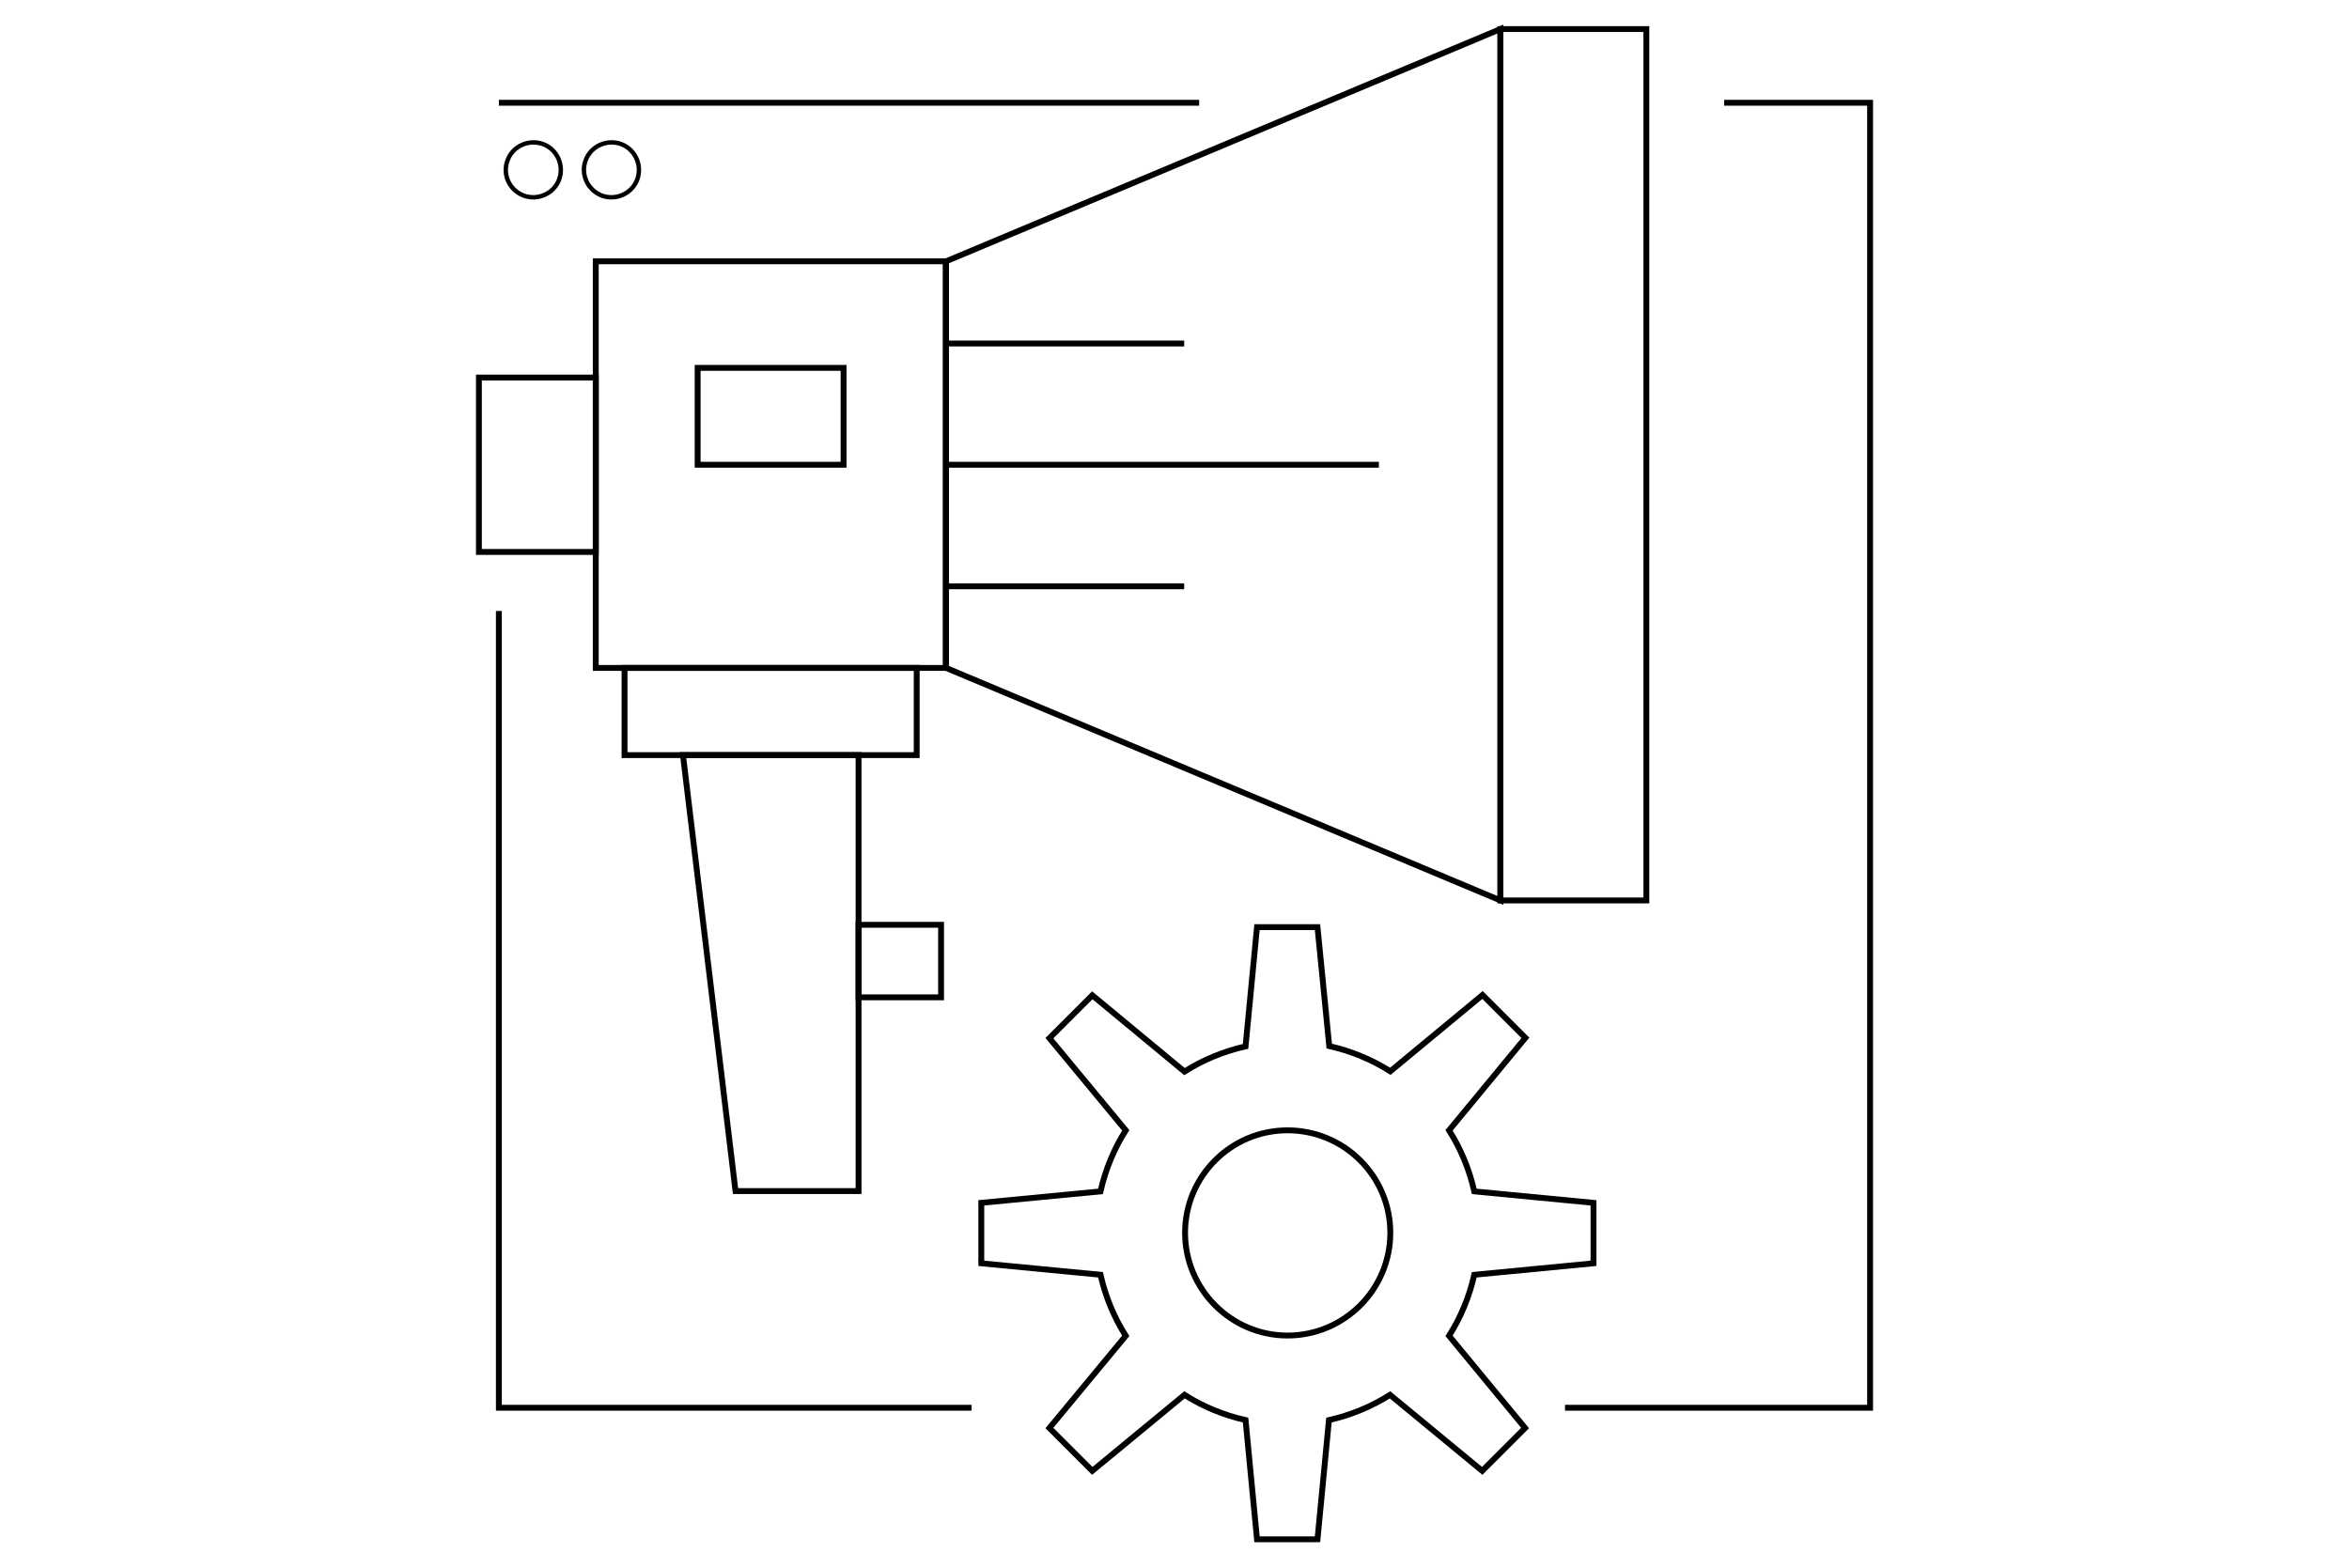 <?xml version="1.0" encoding="utf-8"?>
<!-- Generator: Adobe Illustrator 27.2.0, SVG Export Plug-In . SVG Version: 6.00 Build 0)  -->
<svg version="1.1" xmlns="http://www.w3.org/2000/svg" xmlns:xlink="http://www.w3.org/1999/xlink" x="0px" y="0px"
	 viewBox="0 0 800 534" style="enable-background:new 0 0 800 534;" xml:space="preserve">
<style type="text/css">
	.st0{display:none;}
	.st1{display:inline;fill:#131313;}
	.st2{fill:none;stroke:#000000;stroke-width:2;stroke-miterlimit:10;}
	.st3{fill:none;stroke:#000000;stroke-width:1.5;stroke-miterlimit:10;}
</style>
<g id="Layer_1" class="st0">
	<path class="st1" d="M463.6,233.4c2.9,0,5.1-2.3,5.1-5.1V104.7c0-2.8-2.3-5.2-5.1-5.2s-5.1,2.3-5.1,5.2v123.6
		C458.5,231.1,460.8,233.4,463.6,233.4z"/>
	<path class="st1" d="M441.5,198.1c2.8,0,5.1-2.3,5.1-5.1V140c0-2.8-2.3-5.1-5.1-5.1s-5.1,2.3-5.1,5.1V193
		C436.4,195.8,438.7,198.1,441.5,198.1z"/>
	<path class="st1" d="M419.5,184.9c2.8,0,5.1-2.3,5.1-5.1v-26.5c0-2.8-2.3-5.1-5.1-5.1s-5.1,2.3-5.1,5.1v26.5
		C414.3,182.6,416.6,184.9,419.5,184.9z"/>
	<path class="st1" d="M279,162.8h51.5c2.9,0,5.1-2.3,5.1-5.1s-2.3-5.1-5.1-5.1H279c-2.8,0-5.1,2.3-5.1,5.1S276.2,162.8,279,162.8z"
		/>
	<path class="st1" d="M279,147.4h51.5c2.9,0,5.1-2.3,5.1-5.1s-2.3-5.1-5.1-5.1H279c-2.8,0-5.1,2.3-5.1,5.1S276.2,147.4,279,147.4z"
		/>
	<path class="st1" d="M279,131.9h51.5c2.9,0,5.1-2.3,5.1-5.2s-2.3-5.1-5.1-5.1H279c-2.8,0-5.1,2.3-5.1,5.1
		C273.9,129.6,276.2,131.9,279,131.9z"/>
	<path class="st1" d="M279,178.3h51.5c2.9,0,5.1-2.3,5.1-5.1s-2.3-5.1-5.1-5.1H279c-2.8,0-5.1,2.3-5.1,5.1S276.2,178.3,279,178.3z"
		/>
	<path class="st1" d="M279,193.7h51.5c2.9,0,5.1-2.3,5.1-5.1s-2.3-5.1-5.1-5.1H279c-2.8,0-5.1,2.3-5.1,5.1S276.2,193.7,279,193.7z"
		/>
	<path class="st1" d="M279,209.2h51.5c2.9,0,5.1-2.3,5.1-5.1s-2.3-5.1-5.1-5.1H279c-2.8,0-5.1,2.3-5.1,5.1S276.2,209.2,279,209.2z"
		/>
	<path class="st1" d="M523.9,423.6c-6.5-0.6-11.5-6.1-11.5-12.6s4.9-12,11.5-12.6c3-0.3,5.2-3.1,4.5-6.1
		c-2.5-12.4-7.3-23.9-14.2-34.4c-1.7-2.5-5.2-3-7.6-1.1c-4.9,4-12.3,3.9-17-0.8c-4.6-4.6-5-12-0.9-17c1.9-2.3,1.4-5.8-1.1-7.5
		c-10.4-7-22-11.8-34.4-14.2c-3-0.6-5.8,1.5-6.1,4.6c-0.6,6.5-6.1,11.5-12.6,11.5s-12-4.9-12.6-11.5c-0.3-3-3.1-5.1-6.1-4.6
		c-12.4,2.5-24,7.3-34.4,14.2c-2.5,1.7-3,5.2-1.1,7.5c4.2,5.1,3.8,12.4-0.9,17c-4.7,4.7-12.1,4.9-17,0.8c-2.3-1.9-5.9-1.4-7.6,1.1
		c-7,10.5-11.8,22-14.2,34.4c-0.6,3,1.5,5.8,4.5,6.1c6.5,0.6,11.5,6.1,11.5,12.6s-4.9,12-11.5,12.6c-3,0.3-5.1,3.1-4.5,6.1
		c2.5,12.4,7.3,23.9,14.2,34.4c1.7,2.5,5.2,3,7.5,1.1c4.9-4,12.3-3.9,17,0.9c4.6,4.6,5,11.9,0.9,17c-1.9,2.4-1.4,5.9,1.1,7.5
		c10.4,7,22,11.8,34.4,14.2c3,0.6,5.8-1.5,6.1-4.5c0.6-6.5,6.1-11.5,12.6-11.5s12,4.9,12.6,11.5c0.3,3,3.1,5.1,6.1,4.5
		c12.4-2.5,24-7.3,34.4-14.2c2.5-1.7,3-5.2,1.1-7.6c-4.2-5.1-3.8-12.4,0.9-17c4.7-4.7,12.1-4.9,17-0.9c2.4,1.9,5.9,1.4,7.5-1.1
		c7-10.5,11.8-22,14.2-34.4c0.3-1.4,0-2.9-0.9-4.1C526.7,424.5,525.4,423.8,523.9,423.6L523.9,423.6z M508.3,454.2
		c-3-1.4-6.3-2.1-9.7-2.1c-16.8,0-28,17.5-20.9,32.7c-6.8,4-14,7-21.6,9c-3.2-8.9-11.7-15.1-21.6-15.1s-18.4,6.2-21.6,15.1
		c-7.6-2-14.8-5-21.6-9c7.2-15.3-4.3-32.7-20.9-32.7c-3.4,0-6.7,0.7-9.7,2.1c-4-6.8-7-14-9-21.6c8.9-3.2,15.1-11.7,15.1-21.6
		s-6.2-18.4-15.1-21.6c2-7.6,5-14.9,9-21.6c8.6,4,18.9,2.4,25.9-4.6c7-7,8.6-17.4,4.6-26c6.7-4,14-7,21.6-9
		c3.2,8.9,11.7,15.1,21.6,15.1s18.4-6.2,21.6-15.1c7.6,2,14.9,5,21.6,9c-4,8.6-2.4,19,4.6,25.9c7,7,17.5,8.5,25.9,4.6
		c4,6.8,7,14,9,21.6c-8.9,3.2-15.1,11.7-15.1,21.6s6.2,18.4,15.1,21.6C515.2,440.2,512.2,447.4,508.3,454.2L508.3,454.2z"/>
	<path class="st1" d="M434.5,365.1c-25.3,0-45.9,20.6-45.9,45.8s20.6,45.9,45.9,45.9s45.8-20.6,45.8-45.9S459.8,365.1,434.5,365.1
		L434.5,365.1z M434.5,446.5c-19.6,0-35.6-16-35.6-35.6s16-35.5,35.6-35.5S470,391.4,470,411S454.1,446.5,434.5,446.5z"/>
	<path class="st1" d="M587.9,111.3c0-2.8-2.3-5.2-5.2-5.2h-56.6V51.8c0-12.6-10.2-22.8-22.8-22.8c-11.4,0-20.8,8.3-22.5,19.2
		l-130.7,52.9h-91.7c-2.8,0-5.1,2.3-5.1,5.2v15.9h-3.4c-23.6,0-42.9,19.2-42.9,42.9s19.2,42.9,42.9,42.9h3.4v16.7
		c0,2.8,2.3,5.1,5.1,5.1h5.4v20.6c0,2.8,2.3,5.1,5.1,5.1h10.8v75c0,12.6,10.2,22.8,22.8,22.8s22.8-10.2,22.8-22.8v-41.7h13.5
		c12,0,21.8-9.8,21.8-21.8c0-11.4-8.7-20.7-19.9-21.7v-15.5h9.3l130.4,52c0.3,12.3,10.4,22.2,22.8,22.2c12.4,0,22.8-10.2,22.8-22.8
		V116.5h51.5v303.7h-30.9c-2.8,0-5.2,2.3-5.2,5.1s2.3,5.1,5.2,5.1h36c2.8,0,5.2-2.3,5.2-5.1L587.9,111.3L587.9,111.3L587.9,111.3z
		 M253.3,197.6h-3.4c-18,0-32.6-14.6-32.6-32.6s14.6-32.6,32.6-32.6h3.4V197.6L253.3,197.6z M315.1,330.5c0,6.9-5.6,12.5-12.5,12.5
		s-12.5-5.6-12.5-12.5v-75h25V330.5z M274.1,245.2v-15.4h56.4v15.4H274.1z M350.4,267c0,6.4-5.2,11.5-11.5,11.5h-13.5v-23h13.5
		C345.2,255.5,350.4,260.7,350.4,267L350.4,267z M345.9,219.5h-82.4V111.3h82.4V219.5z M480.5,270.7l-124.3-49.6V109.7l124.3-50.3
		V270.7z M515.8,281.2c0,6.9-5.6,12.5-12.5,12.5s-12.5-5.6-12.5-12.5V51.8c0-6.9,5.6-12.5,12.5-12.5s12.5,5.6,12.5,12.5V281.2
		L515.8,281.2z"/>
	<path class="st1" d="M320.2,420.2H212.1V240.1c0-2.8-2.3-5.1-5.1-5.1s-5.1,2.3-5.1,5.1v185.3c0,2.8,2.3,5.1,5.1,5.1h113.3
		c2.8,0,5.1-2.3,5.1-5.1S323,420.2,320.2,420.2L320.2,420.2z"/>
	<path class="st1" d="M603.3,95.9c11.4,0,20.6-9.2,20.6-20.6s-9.2-20.6-20.6-20.6s-20.6,9.2-20.6,20.6S592,95.9,603.3,95.9z
		 M603.3,65c5.7,0,10.3,4.6,10.3,10.3s-4.6,10.3-10.3,10.3S593,81,593,75.3S597.7,65,603.3,65z"/>
	<path class="st1" d="M279,446c-14.2,0-25.7,11.5-25.7,25.7s11.6,25.7,25.7,25.7s25.7-11.5,25.7-25.7S293.2,446,279,446z M279,487.2
		c-8.5,0-15.4-6.9-15.4-15.5s6.9-15.4,15.4-15.4s15.4,6.9,15.4,15.4S287.5,487.2,279,487.2z"/>
	<path class="st1" d="M209.5,111.3c15.6,0,28.3-12.7,28.3-28.3s-12.7-28.3-28.3-28.3S181.2,67.4,181.2,83S193.9,111.3,209.5,111.3
		L209.5,111.3z M209.5,65c9.9,0,18,8.1,18,18s-8.1,18-18,18s-18-8.1-18-18S199.6,65,209.5,65z"/>
	<path class="st1" d="M611.1,214.3c4.3,0,7.7,3.5,7.7,7.7s-3.5,7.7-7.7,7.7s-7.7-3.5-7.7-7.7S606.8,214.3,611.1,214.3z"/>
	<path class="st1" d="M595.6,451.1c4.3,0,7.7,3.5,7.7,7.7s-3.5,7.7-7.7,7.7s-7.7-3.5-7.7-7.7S591.4,451.1,595.6,451.1z"/>
	<path class="st1" d="M405.1,270.9c4.3,0,7.7,3.5,7.7,7.7s-3.5,7.7-7.7,7.7s-7.7-3.5-7.7-7.7S400.9,270.9,405.1,270.9z"/>
	<path class="st1" d="M250.7,301.8c4.3,0,7.7,3.5,7.7,7.7s-3.5,7.7-7.7,7.7s-7.7-3.5-7.7-7.7S246.4,301.8,250.7,301.8L250.7,301.8z"
		/>
	<circle class="st1" cx="322.8" cy="57.3" r="7.7"/>
	<path class="st1" d="M183.8,420.2c4.3,0,7.7,3.5,7.7,7.7s-3.5,7.7-7.7,7.7s-7.7-3.5-7.7-7.7S179.5,420.2,183.8,420.2z"/>
	<path class="st1" d="M554.4,70.2c4.3,0,7.7,3.5,7.7,7.7s-3.5,7.7-7.7,7.7s-7.7-3.5-7.7-7.7S550.2,70.2,554.4,70.2z"/>
</g>
<g id="Layer_2">
	<g>
		<g>
			<g>
				<rect x="511" y="9.9" class="st2" width="49.7" height="296.8"/>
				<polygon class="st2" points="322.2,89 511,9.9 511,306.7 322.2,227.5 				"/>
				<rect x="202.9" y="89" class="st2" width="119.2" height="138.5"/>
				<rect x="163.1" y="128.6" class="st2" width="39.8" height="59.4"/>
				<rect x="212.7" y="227.5" class="st2" width="99.5" height="29.7"/>
				<polygon class="st2" points="292.4,257.2 232.6,257.2 250.5,405.7 292.4,405.7 				"/>
				<rect x="292.4" y="315" class="st2" width="28.1" height="24.7"/>
				<rect x="237.6" y="125.3" class="st2" width="49.7" height="33"/>
				<line class="st2" x1="469.6" y1="158.3" x2="322.2" y2="158.3"/>
				<line class="st2" x1="403.3" y1="117" x2="322.2" y2="117"/>
				<line class="st2" x1="403.3" y1="199.7" x2="322.2" y2="199.7"/>
			</g>
		</g>
		<g>
			<g id="XMLID_7013_">
				<path id="XMLID_7015_" class="st2" d="M452.7,356.3c7.5,1.7,14.5,4.6,20.8,8.6l31.4-26l14.6,14.6L493.5,385
					c4,6.3,6.9,13.3,8.6,20.8l40.6,3.9v20.6l-40.6,3.9c-1.7,7.5-4.6,14.5-8.6,20.8l25.9,31.4l-14.6,14.6l-31.4-25.9
					c-6.3,4-13.3,6.9-20.8,8.6l-3.9,40.6h-20.6l-3.9-40.6c-7.5-1.7-14.5-4.6-20.8-8.6l-31.4,25.9l-14.6-14.6l26-31.4
					c-4-6.3-6.9-13.3-8.6-20.8l-40.6-3.9v-20.6l40.6-3.9c1.7-7.5,4.6-14.5,8.6-20.8l-26-31.4l14.6-14.6l31.4,26
					c6.3-4,13.3-6.9,20.8-8.6l3.9-40.6h20.6L452.7,356.3z"/>
				<path id="XMLID_7014_" class="st2" d="M438.5,454.9c19.3,0,35-15.7,35-35c0-19.3-15.7-34.9-35-34.9c-19.3,0-34.9,15.7-34.9,34.9
					C403.6,439.2,419.3,454.9,438.5,454.9L438.5,454.9z"/>
			</g>
		</g>
		<g>
			<g id="XMLID_00000155144873099898304290000011430788861879582608_">
				<path id="XMLID_00000036966322298520396070000008249266562881665429_" class="st3" d="M178.3,66.6c4.8,1.8,10.3-0.6,12.1-5.4
					c1.8-4.8-0.6-10.3-5.4-12.1c-4.8-1.8-10.3,0.6-12.1,5.4C171,59.3,173.4,64.7,178.3,66.6L178.3,66.6z"/>
			</g>
		</g>
		<polyline class="st2" points="533,479.5 636.9,479.5 636.9,35 587.2,35 		"/>
		<polyline class="st2" points="169.9,208.1 169.9,479.5 330.9,479.5 		"/>
		<g>
			<g id="XMLID_00000104703451198080563080000014859366133398248322_">
				<path id="XMLID_00000163051179813466860080000002653859514479731636_" class="st3" d="M204.9,66.6c4.8,1.8,10.3-0.6,12.1-5.4
					c1.8-4.8-0.6-10.3-5.4-12.1c-4.8-1.8-10.3,0.6-12.1,5.4C197.6,59.3,200.1,64.7,204.9,66.6L204.9,66.6z"/>
			</g>
		</g>
		<line class="st2" x1="408.4" y1="35" x2="169.9" y2="35"/>
	</g>
</g>
</svg>
